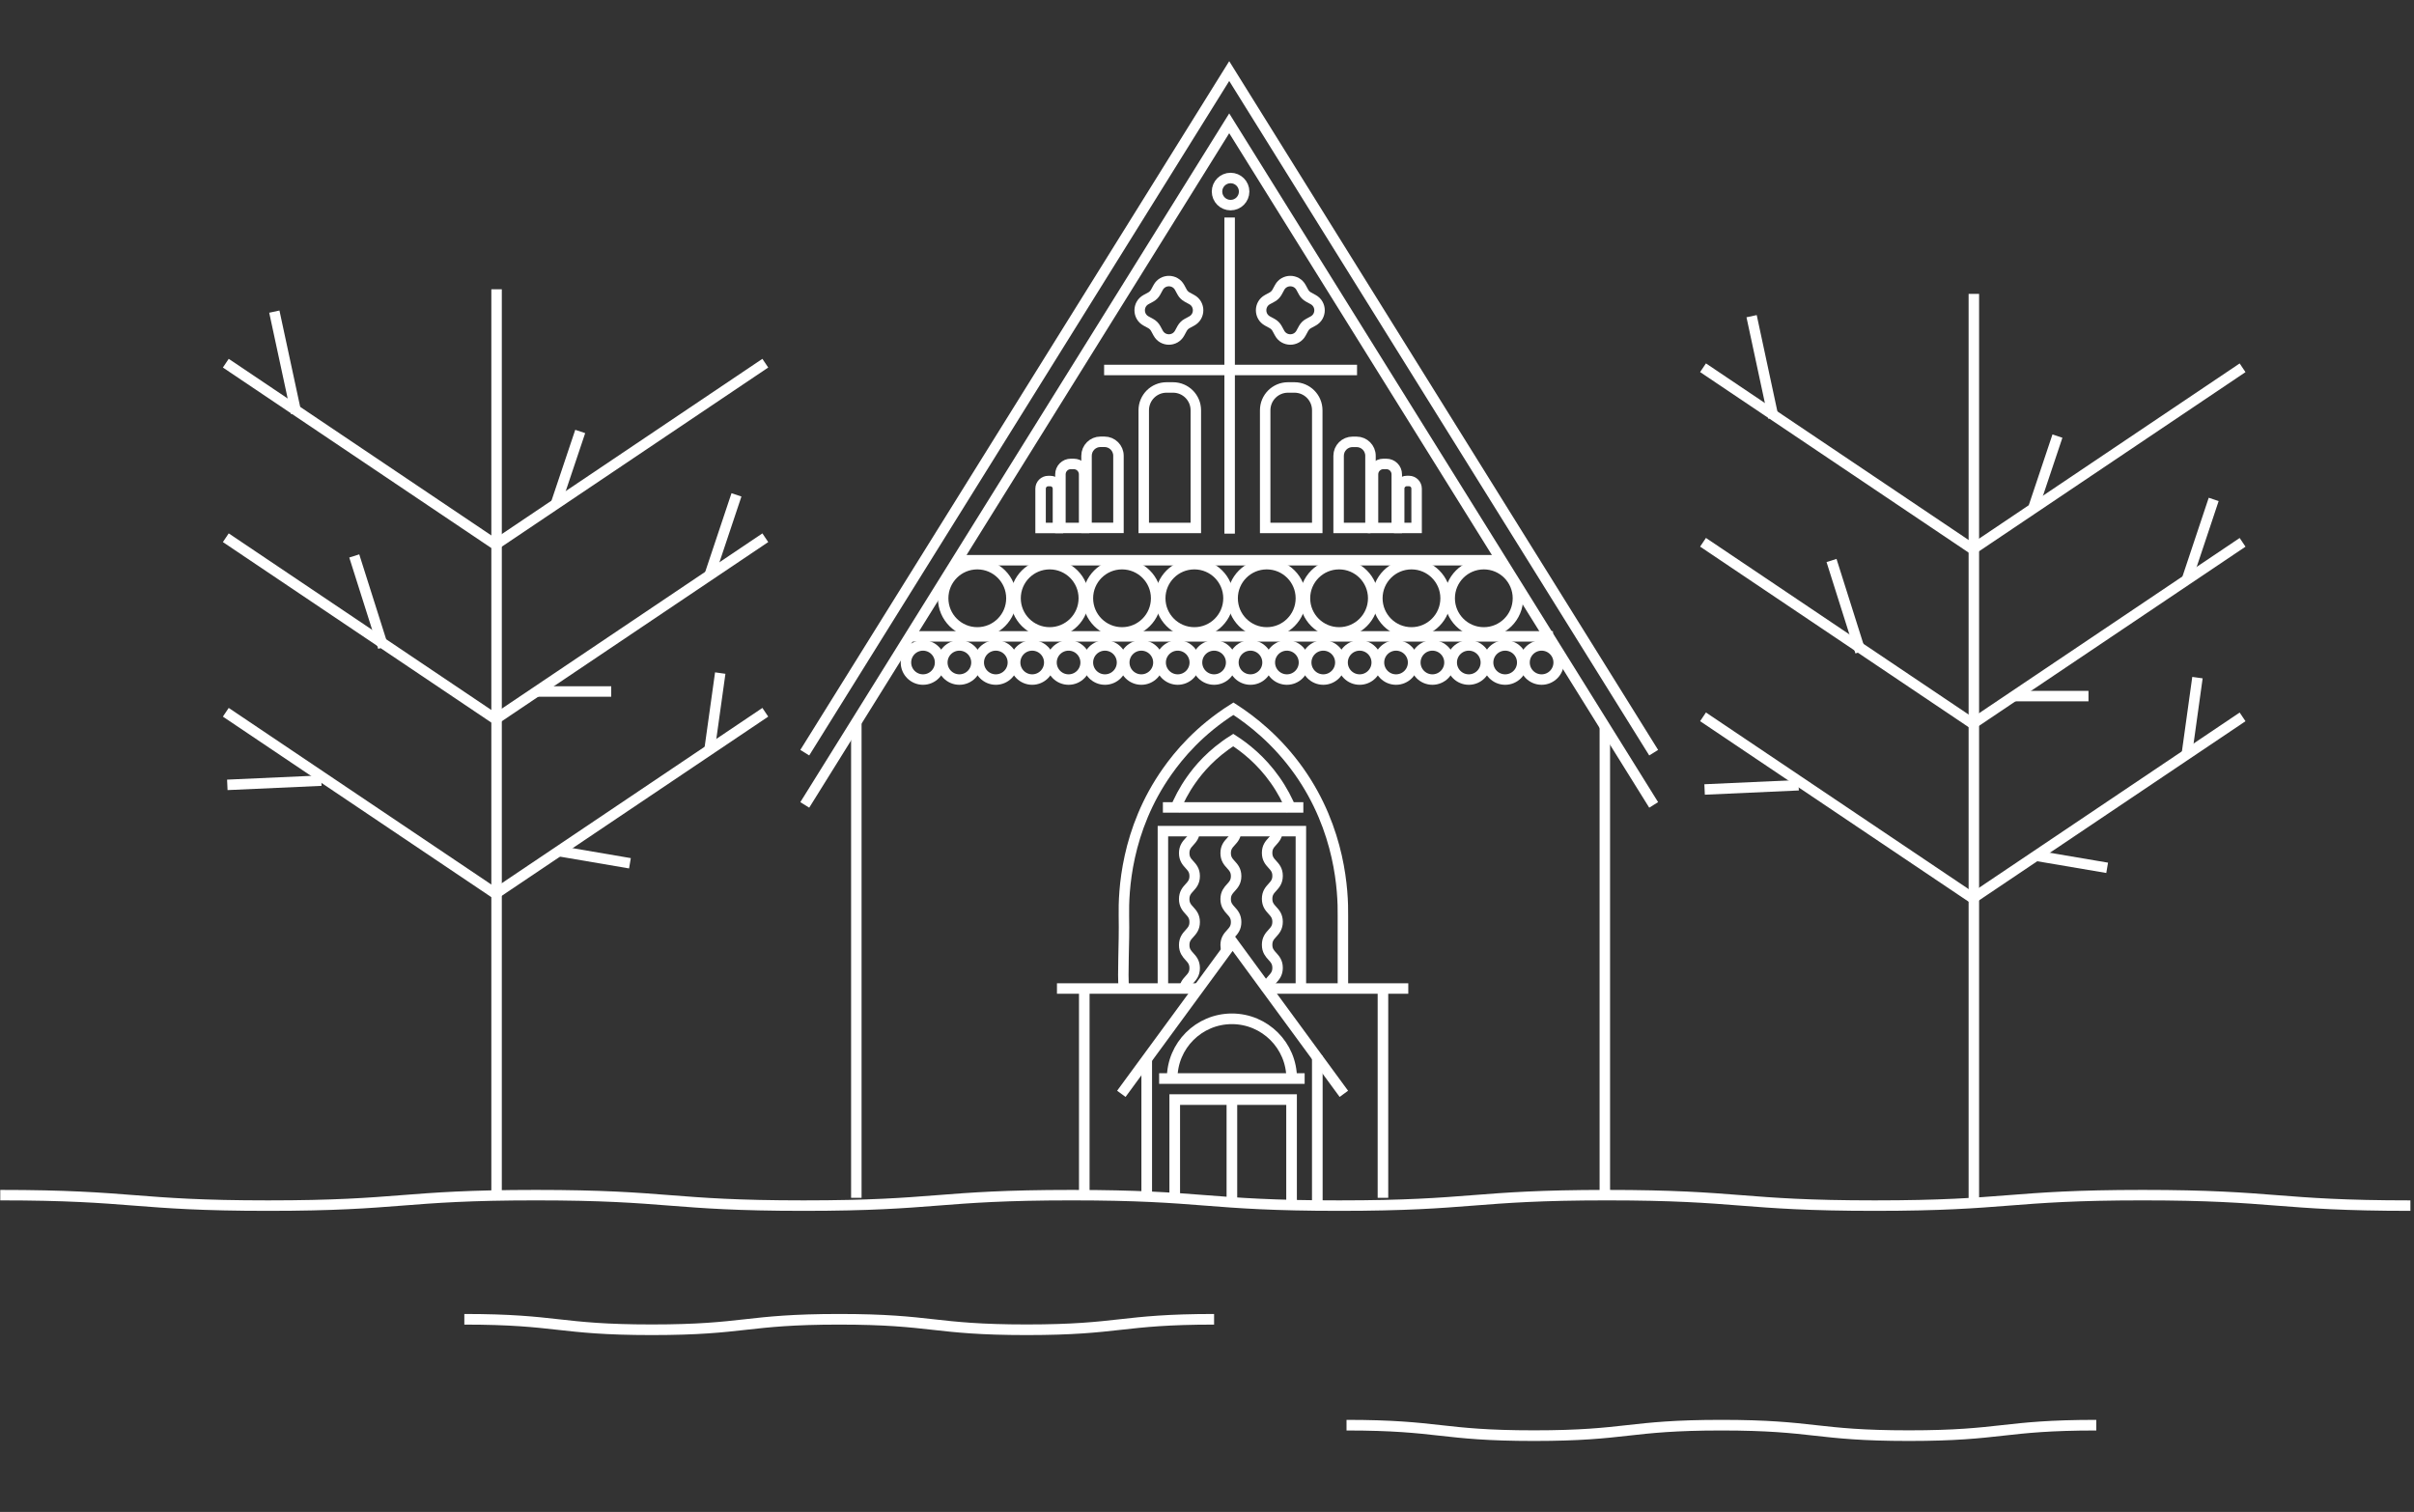 <?xml version="1.0" encoding="UTF-8"?> <svg xmlns="http://www.w3.org/2000/svg" id="Livello_2" viewBox="0 0 461.19 288.88"><rect x="0" y="0" width="461.19" height="288.88" fill="#333333" stroke="none"/><defs><style>.cls-1,.cls-2,.cls-3,.cls-4{fill:none;}.cls-2{stroke-width:2.03px;}.cls-2,.cls-3,.cls-4{stroke:#fff;stroke-miterlimit:10;}.cls-3{stroke-width:2.02px;}.cls-4{stroke-width:2px;}</style></defs><g id="Livello_1-2"><polyline class="cls-4" points="315.93 153.79 234.84 23.56 153.75 153.79"></polyline><polyline class="cls-4" points="315.93 143.81 234.84 13.58 153.75 143.81"></polyline><line class="cls-4" x1="163.6" y1="228.86" x2="163.6" y2="138.23"></line><line class="cls-4" x1="306.6" y1="228.86" x2="306.6" y2="138.85"></line><line class="cls-4" x1="174.06" y1="121.59" x2="296.69" y2="121.59"></line><line class="cls-4" x1="183.12" y1="107.04" x2="287.07" y2="107.04"></line><circle class="cls-4" cx="186.71" cy="114.31" r="6.52"></circle><circle class="cls-4" cx="200.54" cy="114.31" r="6.52"></circle><circle class="cls-4" cx="214.36" cy="114.31" r="6.52"></circle><circle class="cls-4" cx="228.18" cy="114.31" r="6.52"></circle><circle class="cls-4" cx="242.01" cy="114.31" r="6.52"></circle><circle class="cls-4" cx="255.83" cy="114.31" r="6.52"></circle><circle class="cls-4" cx="269.66" cy="114.31" r="6.52"></circle><circle class="cls-4" cx="283.48" cy="114.31" r="6.52"></circle><circle class="cls-4" cx="176.34" cy="126.58" r="3.26"></circle><circle class="cls-4" cx="183.29" cy="126.58" r="3.26"></circle><circle class="cls-4" cx="190.25" cy="126.58" r="3.26"></circle><circle class="cls-4" cx="197.2" cy="126.58" r="3.26"></circle><circle class="cls-4" cx="204.15" cy="126.58" r="3.26"></circle><circle class="cls-4" cx="211.1" cy="126.58" r="3.26"></circle><circle class="cls-4" cx="218.05" cy="126.58" r="3.26"></circle><circle class="cls-4" cx="225" cy="126.58" r="3.26"></circle><circle class="cls-4" cx="231.95" cy="126.58" r="3.26"></circle><circle class="cls-4" cx="238.9" cy="126.58" r="3.26"></circle><circle class="cls-4" cx="245.86" cy="126.58" r="3.26"></circle><circle class="cls-4" cx="252.81" cy="126.58" r="3.26"></circle><circle class="cls-4" cx="259.76" cy="126.58" r="3.26"></circle><circle class="cls-4" cx="266.71" cy="126.58" r="3.26"></circle><circle class="cls-4" cx="273.66" cy="126.58" r="3.26"></circle><circle class="cls-4" cx="280.61" cy="126.58" r="3.26"></circle><circle class="cls-4" cx="287.56" cy="126.58" r="3.26"></circle><circle class="cls-4" cx="294.52" cy="126.58" r="3.26"></circle><path class="cls-4" d="m222.87,74.03h1.23c2.41,0,4.36,1.95,4.36,4.36v22.48h-9.95v-22.48c0-2.41,1.95-4.36,4.36-4.36Z"></path><path class="cls-4" d="m210.26,84.41h.75c1.48,0,2.67,1.2,2.67,2.67v13.78h-6.1v-13.78c0-1.48,1.2-2.67,2.67-2.67Z"></path><path class="cls-4" d="m204.57,88.64h.56c1.1,0,1.99.89,1.99,1.99v10.24h-4.53v-10.24c0-1.1.89-1.99,1.99-1.99Z"></path><path class="cls-4" d="m200.25,91.91h.41c.8,0,1.46.65,1.46,1.46v7.51h-3.32v-7.51c0-.8.65-1.46,1.46-1.46Z"></path><path class="cls-4" d="m255.73,84.41h6.1v13.78c0,1.48-1.2,2.67-2.67,2.67h-.75c-1.48,0-2.67-1.2-2.67-2.67v-13.78h0Z" transform="translate(517.57 185.28) rotate(180)"></path><path class="cls-4" d="m262.3,88.64h4.53v10.24c0,1.1-.89,1.99-1.99,1.99h-.56c-1.1,0-1.99-.89-1.99-1.99v-10.24h0Z" transform="translate(529.14 189.51) rotate(180)"></path><path class="cls-4" d="m267.3,91.91h3.32v7.51c0,.8-.65,1.46-1.46,1.46h-.41c-.8,0-1.46-.65-1.46-1.46v-7.51h0Z" transform="translate(537.93 192.78) rotate(180)"></path><path class="cls-4" d="m246.07,74.03h1.23c2.41,0,4.36,1.95,4.36,4.36v22.48h-9.95v-22.48c0-2.41,1.95-4.36,4.36-4.36Z"></path><line class="cls-4" x1="210.94" y1="70.69" x2="259.26" y2="70.69"></line><line class="cls-4" x1="234.92" y1="41.56" x2="234.92" y2="101.96"></line><path class="cls-4" d="m226.78,56.75l.9.49c1.62.88,1.62,3.21,0,4.09l-.9.49c-.39.21-.71.54-.93.93l-.49.9c-.88,1.62-3.21,1.62-4.09,0l-.49-.9c-.21-.39-.54-.71-.93-.93l-.9-.49c-1.62-.88-1.62-3.21,0-4.09l.9-.49c.39-.21.71-.54.93-.93l.49-.9c.88-1.62,3.21-1.62,4.09,0l.49.9c.21.39.54.71.93.93Z"></path><path class="cls-4" d="m249.98,56.75l.9.49c1.62.88,1.62,3.21,0,4.09l-.9.49c-.39.21-.71.54-.93.93l-.49.9c-.88,1.62-3.21,1.62-4.09,0l-.49-.9c-.21-.39-.54-.71-.93-.93l-.9-.49c-1.62-.88-1.62-3.21,0-4.09l.9-.49c.39-.21.71-.54.93-.93l.49-.9c.88-1.62,3.21-1.62,4.09,0l.49.9c.21.39.54.71.93.93Z"></path><circle class="cls-4" cx="235.1" cy="36.6" r="2.59"></circle><line class="cls-4" x1="94.87" y1="228.79" x2="94.87" y2="55.27"></line><line class="cls-4" x1="43.14" y1="136.09" x2="94.87" y2="170.88"></line><line class="cls-4" x1="43.14" y1="102.74" x2="94.87" y2="137.53"></line><line class="cls-4" x1="43.14" y1="69.39" x2="94.87" y2="104.18"></line><line class="cls-4" x1="146.21" y1="136.09" x2="94.48" y2="170.88"></line><line class="cls-4" x1="146.21" y1="102.74" x2="94.48" y2="137.53"></line><line class="cls-4" x1="146.21" y1="69.39" x2="94.48" y2="104.18"></line><line class="cls-4" x1="56.58" y1="78.92" x2="52.41" y2="59.54"></line><line class="cls-4" x1="73.21" y1="123.67" x2="67.68" y2="106.22"></line><line class="cls-4" x1="61.39" y1="149.15" x2="43.43" y2="149.96"></line><line class="cls-4" x1="135.57" y1="143.14" x2="137.6" y2="128.6"></line><line class="cls-4" x1="102.66" y1="132.12" x2="116.77" y2="132.12"></line><line class="cls-4" x1="107.11" y1="162.68" x2="120.35" y2="164.94"></line><line class="cls-4" x1="106.2" y1="96.3" x2="110.85" y2="82.44"></line><line class="cls-4" x1="135.57" y1="109.9" x2="140.7" y2="94.55"></line><line class="cls-4" x1="377.1" y1="229.66" x2="377.1" y2="56.15"></line><line class="cls-4" x1="325.36" y1="136.96" x2="377.1" y2="171.75"></line><line class="cls-4" x1="325.36" y1="103.61" x2="377.1" y2="138.4"></line><line class="cls-4" x1="325.36" y1="70.26" x2="377.1" y2="105.05"></line><line class="cls-4" x1="428.44" y1="136.97" x2="376.7" y2="171.76"></line><line class="cls-4" x1="428.44" y1="103.62" x2="376.7" y2="138.41"></line><line class="cls-4" x1="428.44" y1="70.27" x2="376.7" y2="105.06"></line><line class="cls-4" x1="338.8" y1="79.8" x2="334.64" y2="60.41"></line><line class="cls-4" x1="355.43" y1="124.55" x2="349.91" y2="107.09"></line><line class="cls-4" x1="343.62" y1="150.03" x2="325.66" y2="150.84"></line><line class="cls-4" x1="417.8" y1="144.01" x2="419.82" y2="129.47"></line><line class="cls-4" x1="384.89" y1="133" x2="399" y2="133"></line><line class="cls-4" x1="389.33" y1="163.56" x2="402.57" y2="165.81"></line><line class="cls-4" x1="388.43" y1="97.18" x2="393.07" y2="83.32"></line><line class="cls-4" x1="417.8" y1="110.77" x2="422.92" y2="95.42"></line><polyline class="cls-4" points="256.74 208.99 235.49 180 214.23 208.99"></polyline><line class="cls-4" x1="269.05" y1="188.87" x2="241.99" y2="188.87"></line><line class="cls-4" x1="228.99" y1="188.87" x2="201.93" y2="188.87"></line><line class="cls-3" x1="207.15" y1="189.37" x2="207.15" y2="228.86"></line><line class="cls-3" x1="264.21" y1="189.37" x2="264.21" y2="228.86"></line><line class="cls-2" x1="219.08" y1="202.38" x2="219.08" y2="228.13"></line><line class="cls-2" x1="251.67" y1="201.74" x2="251.67" y2="230.16"></line><path class="cls-2" d="m223.94,206.07c0-6.3,5.11-11.41,11.41-11.41s11.42,5.11,11.42,11.41"></path><line class="cls-2" x1="249.25" y1="206.07" x2="221.45" y2="206.07"></line><path class="cls-4" d="m256.56,189.08v-14.09c.06-4.67-.45-16.4-8.38-27.62-4.21-5.95-9.07-9.73-12.54-11.96-6.6,4.16-10.44,8.87-12.62,11.95-7.97,11.25-8.38,23.05-8.3,27.64.11,5.83-.3,10.68,0,14.11"></path><path class="cls-4" d="m224.43,154.84c.75-1.91,1.78-3.9,3.17-5.86,1.38-1.95,3.82-4.94,8.01-7.58,2.21,1.42,5.29,3.81,7.96,7.59,1.39,1.96,2.42,3.94,3.18,5.85"></path><line class="cls-4" x1="222.17" y1="154.27" x2="249" y2="154.27"></line><polyline class="cls-4" points="248.53 189.09 248.53 159.68 248.53 158.8 222.17 158.8 222.17 159.45 222.17 188.87"></polyline><path class="cls-4" d="m228.24,158.61c0,2.2-2,2.2-2,4.39,0,2.2,2,2.2,2,4.39,0,2.2-2,2.2-2,4.39s2,2.2,2,4.39c0,2.2-2,2.2-2,4.4,0,2.2,2,2.2,2,4.4s-2,2.2-2,4.4"></path><path class="cls-4" d="m234.33,181.59c-.1-.28-.17-.61-.17-1.01,0-2.2,2-2.2,2-4.4s-2-2.2-2-4.39,2-2.2,2-4.39-2-2.2-2-4.4,2-2.19,2-4.39"></path><path class="cls-4" d="m244.08,158.56c0,2.2-2,2.2-2,4.39,0,2.2,2,2.2,2,4.39,0,2.2-2,2.2-2,4.39,0,2.2,2,2.2,2,4.39,0,2.2-2,2.2-2,4.4s2,2.2,2,4.4-2,2.2-2,4.4"></path><path class="cls-4" d="m.05,228.35c25.58,0,25.58,2,51.16,2s25.58-2,51.16-2,25.58,2,51.16,2,25.58-2,51.16-2,25.58,2,51.16,2,25.58-2,51.16-2,25.58,2,51.16,2,25.58-2,51.17-2,25.58,2,51.17,2"></path><polyline class="cls-2" points="224.43 228.86 224.43 210.09 246.75 210.09 246.75 229.8"></polyline><line class="cls-2" x1="235.35" y1="210.91" x2="235.35" y2="230.16"></line><path class="cls-2" d="m88.71,252.07c17.9,0,17.9,2,35.81,2s17.9-2,35.81-2,17.91,2,35.81,2,17.91-2,35.81-2"></path><path class="cls-2" d="m257.25,272.3c17.9,0,17.9,2,35.81,2s17.9-2,35.81-2,17.91,2,35.81,2,17.91-2,35.81-2"></path><rect class="cls-1" width="461.19" height="288.88"></rect></g></svg> 
